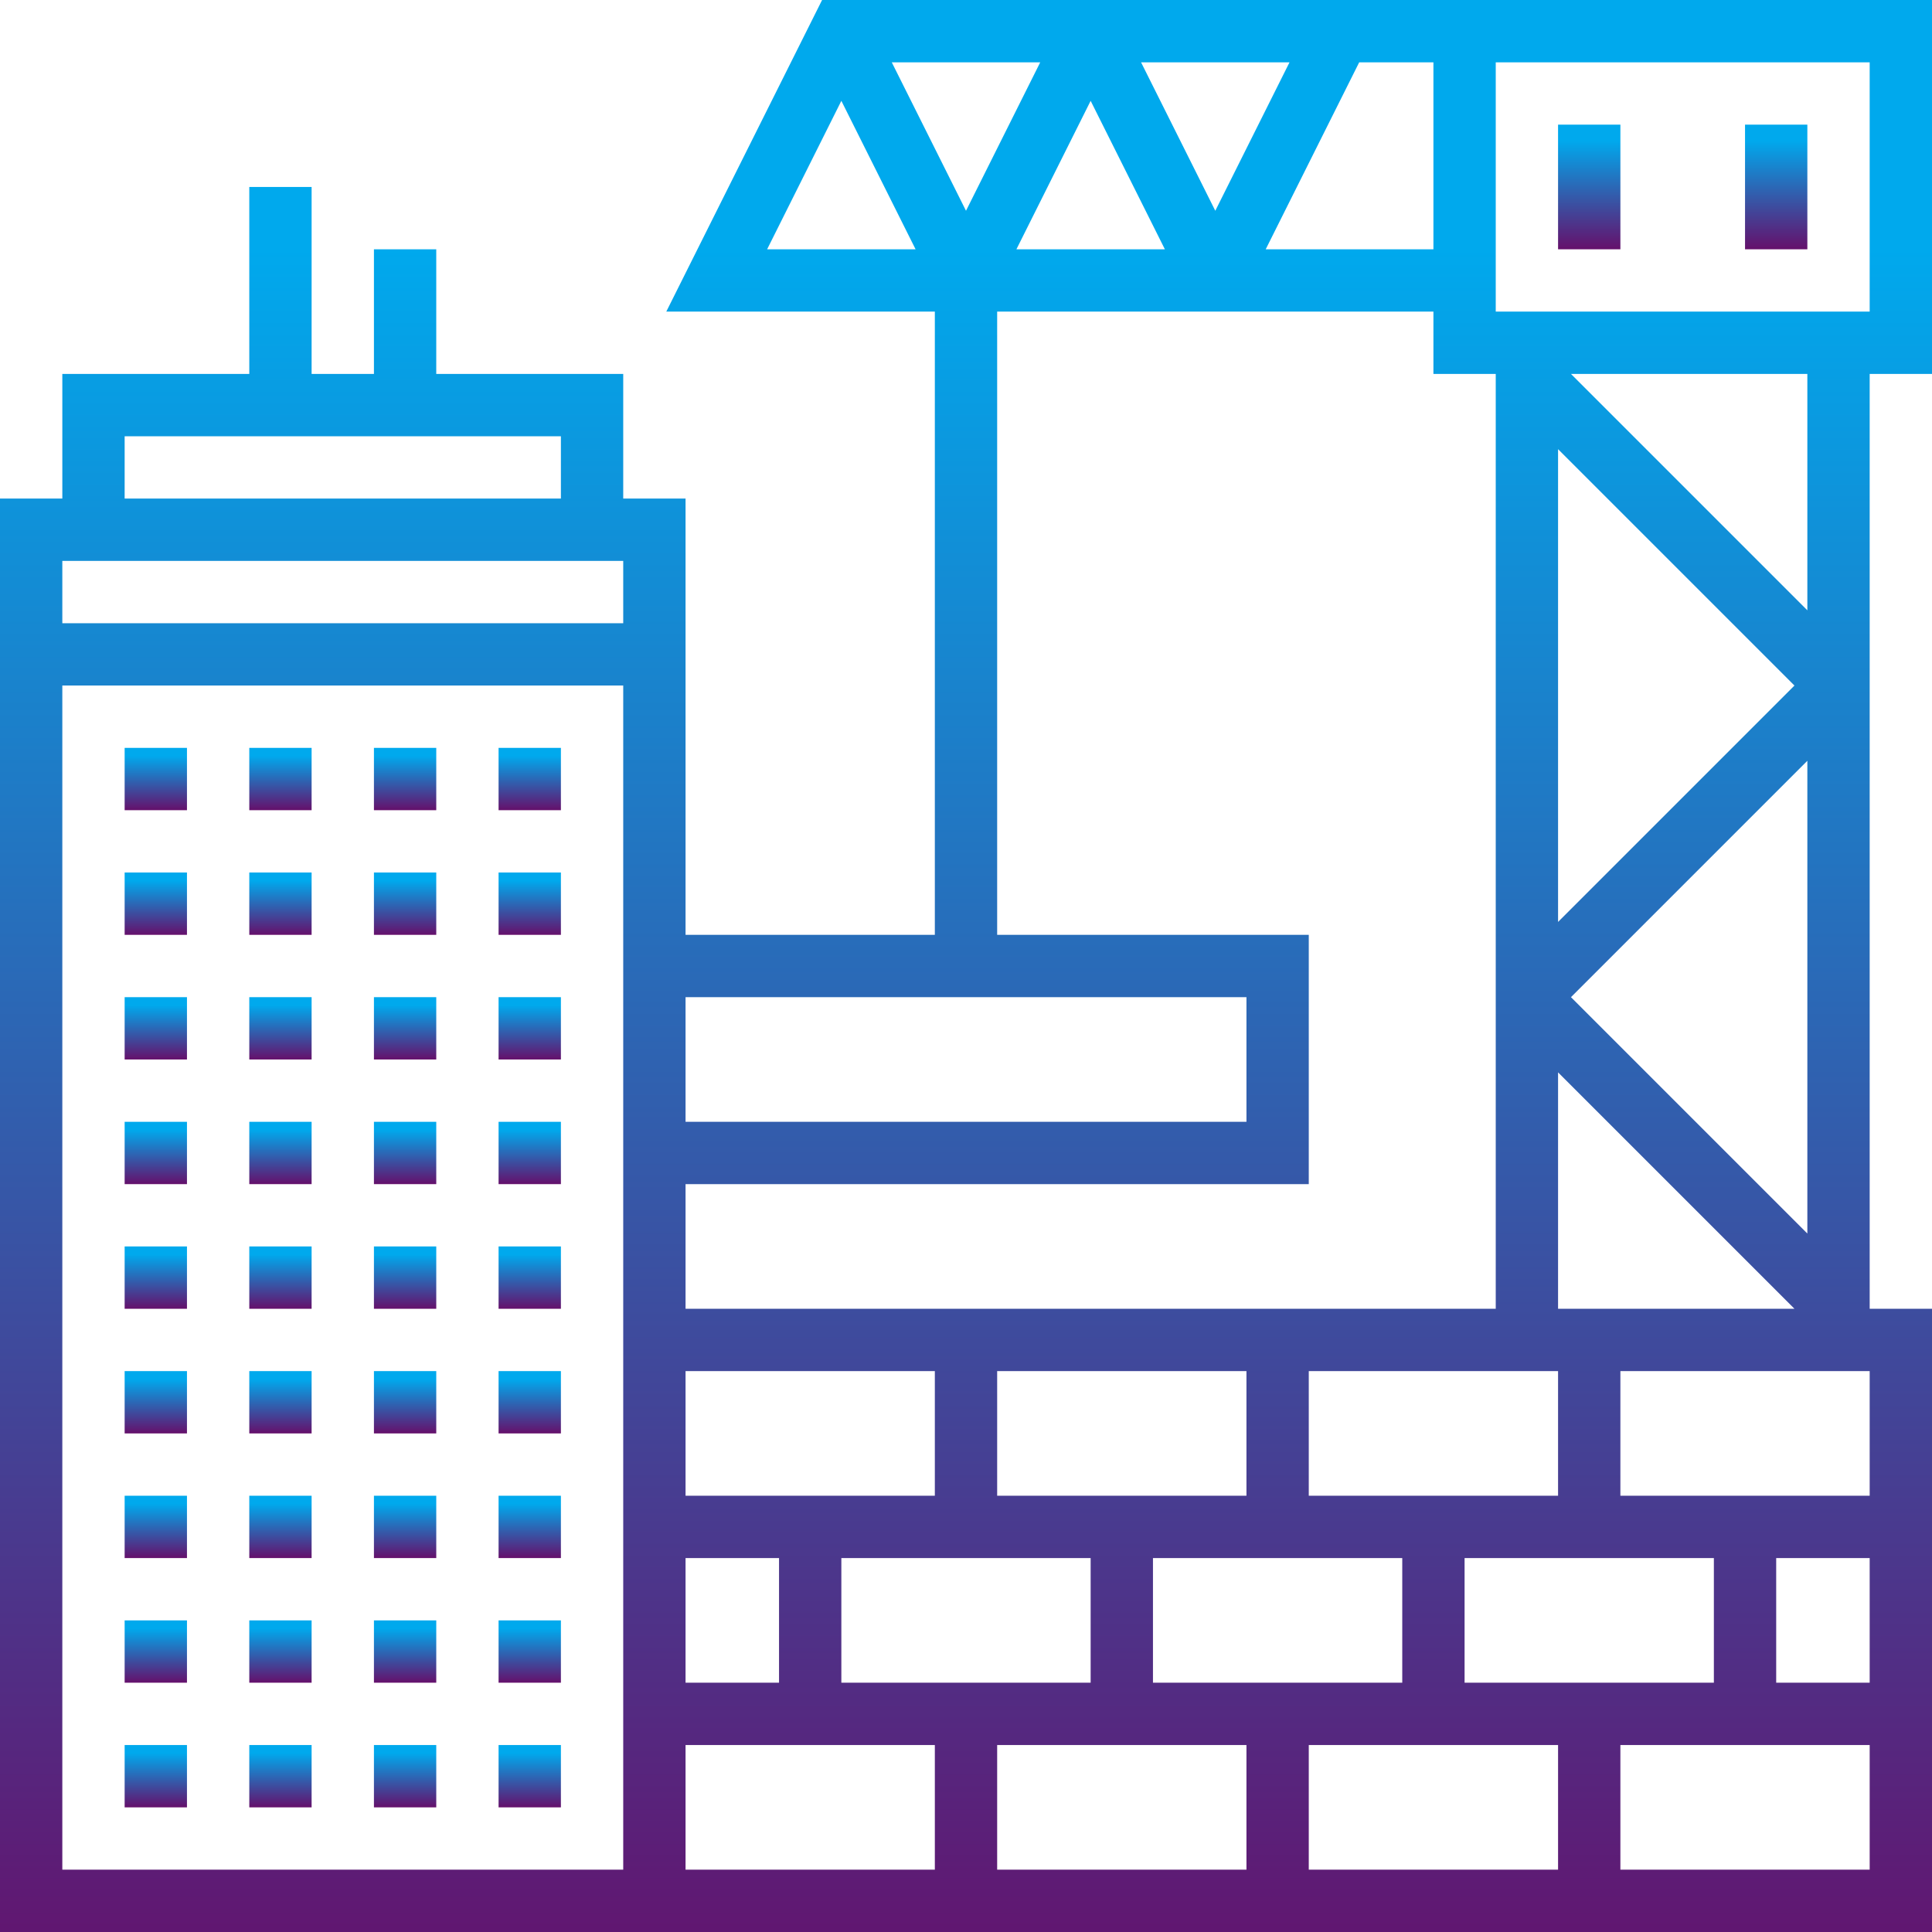 <svg xmlns="http://www.w3.org/2000/svg" xmlns:xlink="http://www.w3.org/1999/xlink" width="62" height="62" viewBox="0 0 62 62">
  <defs>
    <linearGradient id="linear-gradient" x1="0.5" x2="0.5" y2="1" gradientUnits="objectBoundingBox">
      <stop offset="0.13" stop-color="#00a9ed"/>
      <stop offset="1" stop-color="#65106b"/>
    </linearGradient>
  </defs>
  <g id="under-construction" transform="translate(-1 -1)">
    <path id="Path_23164" data-name="Path 23164" d="M63,13V1H27.382l-5,10H31V31H23V17H21V13H15V9H13v4H11V7H9v6H3v4H1V63H63V43H61V13ZM49,3H61v8H49ZM59,40.586,51.414,33,59,25.414ZM61,49H53V45h8ZM51,35.414,58.586,43H51ZM51,45v4H43V45ZM38,55V51h8v4Zm3-6H33V45h8ZM31,49H23V45h8Zm-8,2h3v4H23Zm5,0h8v4H28Zm13,6v4H33V57Zm2,0h8v4H43Zm5-2V51h8v4Zm10-4h3v4H58ZM51,30.586V15.414L58.586,23ZM36,4.236,38.382,9H33.618ZM32,7.764,29.618,3h4.764ZM37.618,3h4.764L40,7.764Zm7,0H47V9H41.618ZM28,4.236,30.382,9H25.618ZM33,11H47v2h2V43H23V39H43V31H33Zm8,22v4H23V33ZM5,15H19v2H5Zm16,4v2H3V19ZM3,61V23H21V61Zm20-4h8v4H23Zm30,4V57h8v4Zm6-40.414L51.414,13H59Z" fill="url(#linear-gradient)"/>
    <path id="Path_23165" data-name="Path 23165" d="M51,5h2V9H51Z" fill="url(#linear-gradient)"/>
    <path id="Path_23166" data-name="Path 23166" d="M57,5h2V9H57Z" fill="url(#linear-gradient)"/>
    <path id="Path_23167" data-name="Path 23167" d="M17,25h2v2H17Z" fill="url(#linear-gradient)"/>
    <path id="Path_23168" data-name="Path 23168" d="M13,25h2v2H13Z" fill="url(#linear-gradient)"/>
    <path id="Path_23169" data-name="Path 23169" d="M9,25h2v2H9Z" fill="url(#linear-gradient)"/>
    <path id="Path_23170" data-name="Path 23170" d="M5,25H7v2H5Z" fill="url(#linear-gradient)"/>
    <path id="Path_23171" data-name="Path 23171" d="M5,29H7v2H5Z" fill="url(#linear-gradient)"/>
    <path id="Path_23172" data-name="Path 23172" d="M13,29h2v2H13Z" fill="url(#linear-gradient)"/>
    <path id="Path_23173" data-name="Path 23173" d="M17,29h2v2H17Z" fill="url(#linear-gradient)"/>
    <path id="Path_23174" data-name="Path 23174" d="M9,29h2v2H9Z" fill="url(#linear-gradient)"/>
    <path id="Path_23175" data-name="Path 23175" d="M17,33h2v2H17Z" fill="url(#linear-gradient)"/>
    <path id="Path_23176" data-name="Path 23176" d="M5,33H7v2H5Z" fill="url(#linear-gradient)"/>
    <path id="Path_23177" data-name="Path 23177" d="M9,33h2v2H9Z" fill="url(#linear-gradient)"/>
    <path id="Path_23178" data-name="Path 23178" d="M13,33h2v2H13Z" fill="url(#linear-gradient)"/>
    <path id="Path_23179" data-name="Path 23179" d="M9,37h2v2H9Z" fill="url(#linear-gradient)"/>
    <path id="Path_23180" data-name="Path 23180" d="M17,37h2v2H17Z" fill="url(#linear-gradient)"/>
    <path id="Path_23181" data-name="Path 23181" d="M13,37h2v2H13Z" fill="url(#linear-gradient)"/>
    <path id="Path_23182" data-name="Path 23182" d="M5,37H7v2H5Z" fill="url(#linear-gradient)"/>
    <path id="Path_23183" data-name="Path 23183" d="M13,41h2v2H13Z" fill="url(#linear-gradient)"/>
    <path id="Path_23184" data-name="Path 23184" d="M9,41h2v2H9Z" fill="url(#linear-gradient)"/>
    <path id="Path_23185" data-name="Path 23185" d="M5,41H7v2H5Z" fill="url(#linear-gradient)"/>
    <path id="Path_23186" data-name="Path 23186" d="M17,41h2v2H17Z" fill="url(#linear-gradient)"/>
    <path id="Path_23187" data-name="Path 23187" d="M13,45h2v2H13Z" fill="url(#linear-gradient)"/>
    <path id="Path_23188" data-name="Path 23188" d="M9,45h2v2H9Z" fill="url(#linear-gradient)"/>
    <path id="Path_23189" data-name="Path 23189" d="M5,45H7v2H5Z" fill="url(#linear-gradient)"/>
    <path id="Path_23190" data-name="Path 23190" d="M17,45h2v2H17Z" fill="url(#linear-gradient)"/>
    <path id="Path_23191" data-name="Path 23191" d="M9,49h2v2H9Z" fill="url(#linear-gradient)"/>
    <path id="Path_23192" data-name="Path 23192" d="M13,49h2v2H13Z" fill="url(#linear-gradient)"/>
    <path id="Path_23193" data-name="Path 23193" d="M17,49h2v2H17Z" fill="url(#linear-gradient)"/>
    <path id="Path_23194" data-name="Path 23194" d="M5,49H7v2H5Z" fill="url(#linear-gradient)"/>
    <path id="Path_23195" data-name="Path 23195" d="M17,53h2v2H17Z" fill="url(#linear-gradient)"/>
    <path id="Path_23196" data-name="Path 23196" d="M13,53h2v2H13Z" fill="url(#linear-gradient)"/>
    <path id="Path_23197" data-name="Path 23197" d="M5,53H7v2H5Z" fill="url(#linear-gradient)"/>
    <path id="Path_23198" data-name="Path 23198" d="M9,53h2v2H9Z" fill="url(#linear-gradient)"/>
    <path id="Path_23199" data-name="Path 23199" d="M17,57h2v2H17Z" fill="url(#linear-gradient)"/>
    <path id="Path_23200" data-name="Path 23200" d="M9,57h2v2H9Z" fill="url(#linear-gradient)"/>
    <path id="Path_23201" data-name="Path 23201" d="M5,57H7v2H5Z" fill="url(#linear-gradient)"/>
    <path id="Path_23202" data-name="Path 23202" d="M13,57h2v2H13Z" fill="url(#linear-gradient)"/>
  </g>
</svg>
